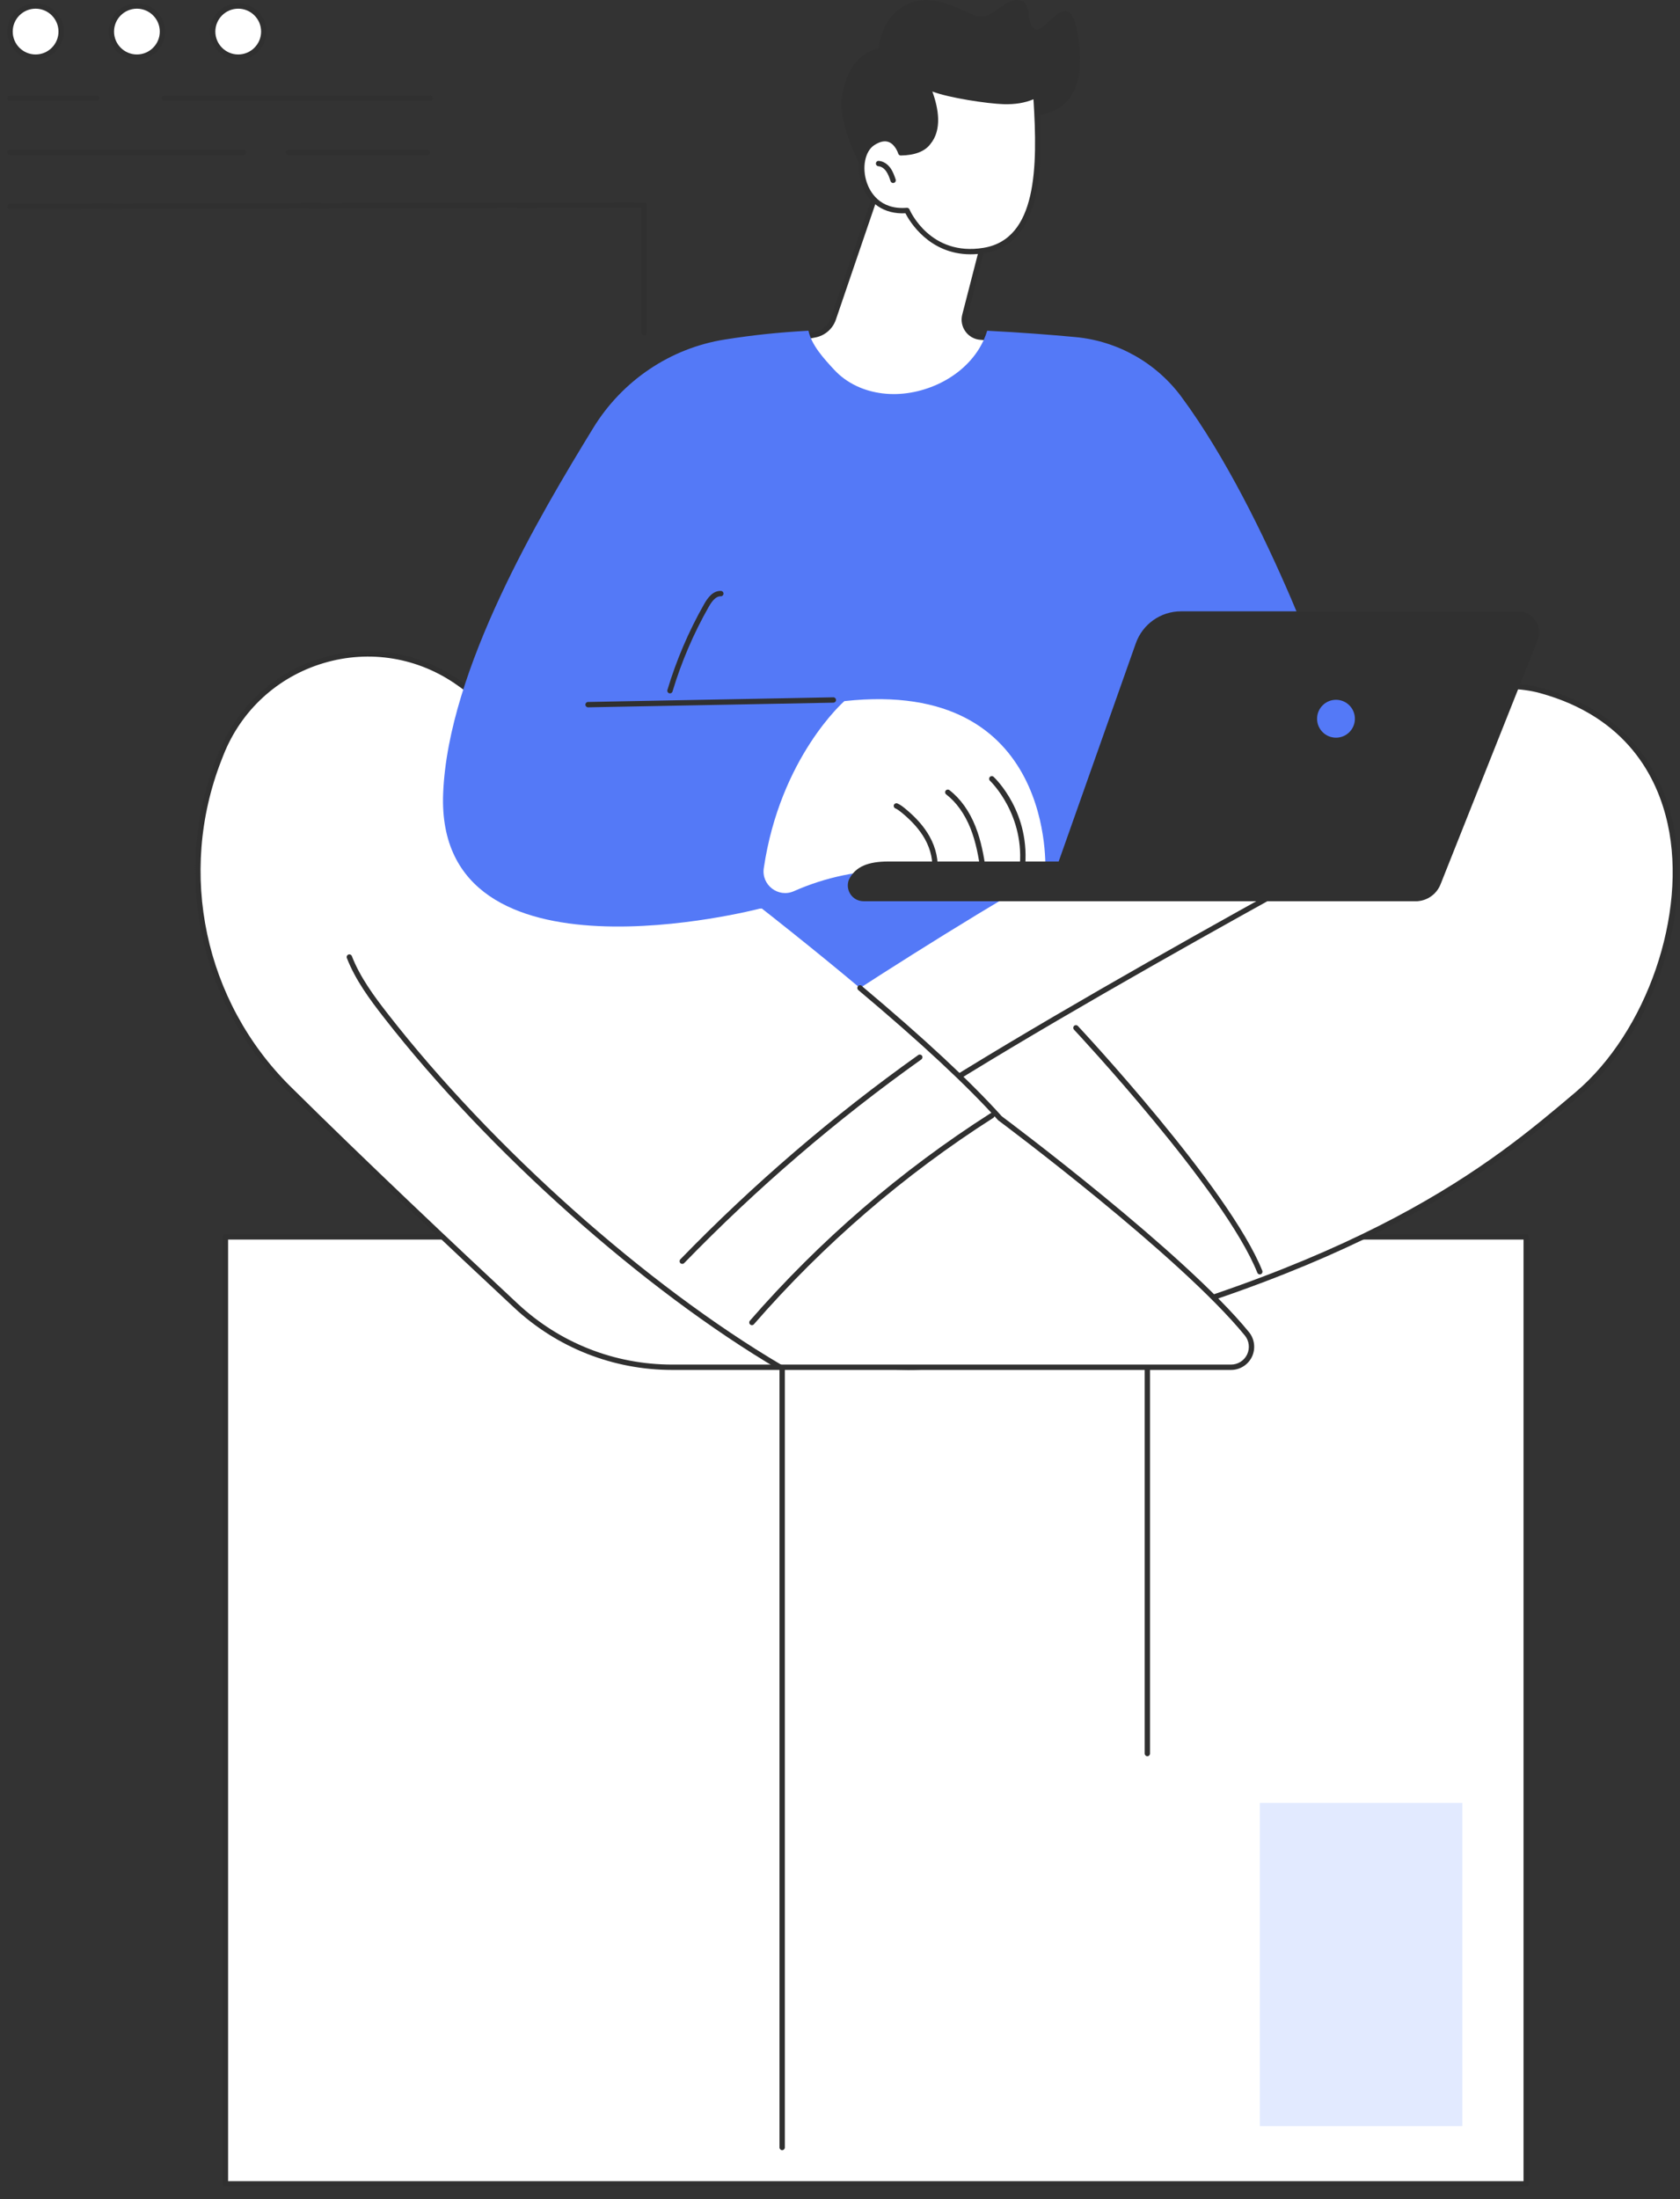 <svg width="178" height="233" viewBox="0 0 178 233" fill="none" xmlns="http://www.w3.org/2000/svg"><rect x="0" y="0" width="178" height="233" fill="#333333" stroke="none"/><g clip-path="url(#clip0_2251_83866)"><path d="M161.699 231.359H23.879V131.038H161.699V231.359Z" fill="white"/><path d="M23.879 231.359H161.699V131.038H23.879V231.359Z" fill="white"/><path d="M24.168 231.075H161.422V131.321H24.168V231.075ZM161.705 231.643H23.885C23.729 231.643 23.602 231.515 23.602 231.359V131.037C23.602 130.88 23.729 130.754 23.885 130.754H161.705C161.861 130.754 161.988 130.88 161.988 131.037V231.359C161.988 231.515 161.861 231.643 161.705 231.643Z" fill="#303030"/><path d="M82.873 227.795C82.717 227.795 82.59 227.667 82.59 227.511V134.889C82.59 134.732 82.717 134.605 82.873 134.605C83.029 134.605 83.156 134.732 83.156 134.889V227.511C83.156 227.667 83.029 227.795 82.873 227.795Z" fill="#303030"/><path d="M121.564 186.059C121.409 186.059 121.281 185.932 121.281 185.775V131.037C121.281 130.881 121.409 130.754 121.564 130.754C121.72 130.754 121.848 130.881 121.848 131.037V185.775C121.848 185.932 121.72 186.059 121.564 186.059Z" fill="#303030"/><path d="M154.943 225.242H133.484V191.001H154.943V225.242Z" fill="#E2EAFF"/><path d="M106.364 11.964C106.364 11.964 115.07 14.489 114.396 5.401C113.787 -2.771 110.927 3.486 109.771 3.123C108.525 2.732 109.553 0.216 107.947 0.012C106.364 -0.187 105.149 2.119 103.569 1.716C101.986 1.317 98.834 -1.114 95.781 0.644C93.226 2.119 93.104 5.134 93.104 5.134C93.104 5.134 89.944 5.401 89.213 10.223C88.482 15.047 95.053 24.021 95.053 24.021L106.364 11.964Z" fill="#303030"/><path d="M92.936 20.181L88.292 33.779C87.997 34.649 87.258 35.293 86.358 35.469L84.293 35.872C84.293 35.872 89.665 47.559 98.725 45.601C107.782 43.643 105.788 35.872 105.788 35.872L103.874 35.716C102.727 35.622 101.94 34.516 102.229 33.399L104.381 25.043C104.381 25.043 95.604 17.955 92.936 20.181Z" fill="white"/><path d="M84.709 36.079C85.663 37.937 90.781 47.027 98.662 45.324C101.486 44.714 103.494 43.47 104.63 41.627C106.026 39.363 105.689 36.844 105.556 36.135L103.851 35.999C103.219 35.948 102.647 35.622 102.282 35.106C101.914 34.59 101.795 33.943 101.953 33.328L104.06 25.15C101.582 23.176 95.247 18.814 93.177 20.351L88.56 33.872C88.232 34.834 87.408 35.551 86.414 35.747L84.709 36.079ZM96.711 46.103C88.784 46.103 84.083 36.099 84.035 35.988C83.998 35.911 83.998 35.818 84.04 35.741C84.08 35.665 84.151 35.608 84.236 35.591L86.303 35.188C87.102 35.035 87.762 34.459 88.025 33.688L92.667 20.09C92.684 20.039 92.715 19.997 92.755 19.963C95.567 17.617 104.193 24.526 104.559 24.821C104.647 24.892 104.683 25.006 104.655 25.113L102.503 33.469C102.384 33.92 102.474 34.397 102.743 34.777C103.012 35.157 103.432 35.395 103.896 35.432L105.813 35.588C105.932 35.596 106.034 35.682 106.063 35.801C106.097 35.931 106.873 39.071 105.111 41.924C103.89 43.904 101.761 45.234 98.784 45.878C98.07 46.033 97.379 46.103 96.711 46.103Z" fill="#303030"/><path d="M96.097 22.297C96.097 22.297 98.346 27.499 104.24 26.538C110.13 25.576 110.28 18.071 109.754 10.092C108.896 10.509 107.856 10.799 106.35 10.753C103.792 10.677 98.479 9.65 98.23 9.063C99.187 11.318 99.553 13.632 98.357 15.079C97.887 15.709 97.004 16.162 95.438 16.191C95.438 16.191 94.693 13.692 92.469 15.141C90.246 16.591 91.073 22.711 96.097 22.297Z" fill="white"/><path d="M96.1 22.015C96.213 22.015 96.315 22.08 96.36 22.185C96.448 22.389 98.597 27.174 104.194 26.258C109.878 25.333 109.954 17.72 109.498 10.519C108.558 10.91 107.544 11.069 106.343 11.038C104.627 10.984 100.546 10.374 98.784 9.694C99.45 11.523 99.821 13.758 98.578 15.258C98 16.036 96.944 16.45 95.445 16.475C95.445 16.475 95.442 16.475 95.44 16.475C95.315 16.475 95.205 16.393 95.171 16.271C95.168 16.263 94.868 15.304 94.145 15.04C93.721 14.887 93.211 15 92.627 15.38C91.645 16.021 91.302 17.766 91.846 19.354C92.146 20.233 93.16 22.256 96.077 22.015C96.085 22.015 96.091 22.015 96.1 22.015ZM102.834 26.941C98.439 26.941 96.366 23.441 95.93 22.593C93.723 22.712 92.004 21.572 91.311 19.538C90.676 17.686 91.109 15.693 92.316 14.904C93.058 14.422 93.74 14.289 94.344 14.51C95.094 14.785 95.485 15.534 95.635 15.902C96.841 15.848 97.68 15.517 98.133 14.91C99.376 13.406 98.731 10.961 97.972 9.175C97.909 9.03 97.977 8.863 98.122 8.803C98.266 8.741 98.43 8.809 98.493 8.953C98.864 9.379 103.718 10.391 106.36 10.471C107.626 10.51 108.665 10.309 109.631 9.838C109.716 9.799 109.815 9.801 109.897 9.85C109.98 9.895 110.031 9.98 110.039 10.074C110.537 17.641 110.546 25.798 104.287 26.819C103.777 26.902 103.293 26.941 102.834 26.941Z" fill="#303030"/><path d="M94.629 19.389C94.51 19.389 94.403 19.315 94.36 19.196C94.236 18.827 94.105 18.441 93.884 18.135C93.663 17.826 93.358 17.63 93.069 17.61C92.913 17.599 92.794 17.466 92.805 17.31C92.814 17.154 92.947 17.037 93.106 17.046C93.57 17.077 94.02 17.352 94.343 17.803C94.612 18.18 94.765 18.623 94.898 19.011C94.947 19.162 94.87 19.323 94.72 19.372C94.692 19.383 94.66 19.389 94.629 19.389Z" fill="#303030"/><path d="M80.791 94.277L108.259 90.828L110.885 97.112L89.61 107.488C89.61 107.488 79.072 100.215 80.791 94.277Z" fill="#5479F7"/><path d="M73.941 116.226C73.941 116.226 142.488 67.463 163.23 73.156C183.973 78.849 179.294 105.619 167.088 115.945C158.603 123.124 145.173 134.598 107.218 143.453C69.262 152.307 73.941 116.226 73.941 116.226Z" fill="white"/><path d="M96.238 145.133C89.815 145.133 84.664 143.403 80.858 139.952C71.769 131.716 73.644 116.341 73.667 116.187C73.675 116.108 73.718 116.038 73.783 115.992C73.854 115.943 80.891 110.942 90.971 104.431C91.101 104.347 91.277 104.384 91.362 104.516C91.447 104.648 91.41 104.823 91.277 104.908C81.871 110.985 75.117 115.742 74.213 116.382C74.058 117.839 72.794 131.883 81.24 139.533C86.881 144.645 95.601 145.871 107.159 143.174C144.871 134.377 158.063 123.214 166.794 115.827L166.913 115.727C174.494 109.31 178.793 96.82 176.695 87.292C175.61 82.364 172.382 75.958 163.16 73.427C155.273 71.262 139.53 76.739 116.372 89.706C116.236 89.782 116.063 89.733 115.986 89.597C115.91 89.46 115.958 89.287 116.094 89.21C139.388 76.168 155.27 70.673 163.31 72.88C172.804 75.486 176.131 82.089 177.247 87.169C178.309 91.991 177.836 97.64 175.916 103.077C174.041 108.386 170.974 113.032 167.278 116.16L167.159 116.26C158.388 123.682 145.131 134.898 107.286 143.727C103.268 144.665 99.58 145.133 96.238 145.133Z" fill="#303030"/><path d="M133.481 135.014C133.367 135.014 133.263 134.946 133.217 134.835C129.751 126.153 113.951 109.253 113.792 109.084C113.685 108.969 113.69 108.79 113.803 108.683C113.917 108.576 114.098 108.581 114.203 108.695C114.364 108.865 130.235 125.844 133.744 134.625C133.801 134.77 133.73 134.935 133.586 134.993C133.552 135.007 133.515 135.014 133.481 135.014Z" fill="#303030"/><path d="M88.86 122.955C88.781 122.955 88.699 122.921 88.645 122.854C88.543 122.734 88.56 122.555 88.679 122.454C99.18 113.633 146.657 88.043 147.136 87.785C147.275 87.711 147.445 87.763 147.521 87.901C147.595 88.039 147.544 88.211 147.405 88.285C146.926 88.542 99.5 114.105 89.044 122.889C88.991 122.933 88.925 122.955 88.86 122.955Z" fill="#303030"/><path d="M132.112 141.309C132.642 141.957 132.752 142.853 132.395 143.611C132.036 144.368 131.274 144.852 130.438 144.852C123.834 144.852 107.524 144.852 71.208 144.852C65.071 144.852 59.166 142.526 54.675 138.339C48.297 132.395 38.685 123.34 30.577 115.313C21.387 106.213 18.489 92.514 23.191 80.456C23.261 80.277 23.332 80.098 23.4 79.919C27.382 69.79 39.781 66.072 48.637 72.38C66.484 85.096 94.746 105.991 105.947 118.474C105.947 118.474 125.086 132.701 132.112 141.309Z" fill="white"/><path d="M130.439 145.133H71.209C64.981 145.133 59.039 142.793 54.483 138.545C47.926 132.433 38.422 123.476 30.379 115.512C21.104 106.329 18.181 92.527 22.927 80.35L23.137 79.813C25.071 74.893 29.079 71.208 34.134 69.704C39.172 68.206 44.516 69.096 48.801 72.147C56.813 77.856 68.68 86.469 79.694 95.08C79.815 95.177 79.838 95.355 79.742 95.478C79.645 95.601 79.467 95.624 79.345 95.527C68.34 86.923 56.482 78.315 48.473 72.609C44.332 69.66 39.167 68.799 34.295 70.248C29.41 71.702 25.533 75.264 23.664 80.021L23.454 80.556C18.79 92.522 21.664 106.085 30.778 115.109C38.815 123.067 48.314 132.02 54.868 138.129C59.32 142.28 65.123 144.566 71.209 144.566H130.439C131.161 144.566 131.829 144.142 132.138 143.487C132.447 142.832 132.353 142.047 131.894 141.486C124.967 133.003 105.97 118.841 105.78 118.699C105.763 118.688 105.749 118.675 105.737 118.661C102.472 115.024 97.493 110.389 90.937 104.887C90.818 104.787 90.801 104.608 90.9 104.488C91.002 104.368 91.18 104.352 91.299 104.452C97.864 109.961 102.857 114.606 106.14 118.261C106.904 118.831 125.471 132.724 132.333 141.127C132.928 141.856 133.053 142.878 132.651 143.73C132.249 144.582 131.379 145.133 130.439 145.133Z" fill="#303030"/><path d="M82.663 145.133C82.615 145.133 82.564 145.12 82.519 145.094C68.163 136.634 51.734 121.991 40.666 107.788C39.179 105.881 37.653 103.823 36.75 101.494C36.693 101.348 36.767 101.184 36.911 101.127C37.058 101.071 37.223 101.143 37.279 101.289C38.154 103.546 39.653 105.565 41.114 107.439C52.139 121.591 68.506 136.179 82.808 144.605C82.941 144.684 82.986 144.858 82.907 144.993C82.856 145.083 82.76 145.133 82.663 145.133Z" fill="#303030"/><path d="M79.665 140.391C79.599 140.391 79.534 140.368 79.481 140.321C79.362 140.218 79.35 140.039 79.452 139.92C86.861 131.408 95.436 124.014 104.944 117.945C105.077 117.861 105.252 117.9 105.334 118.032C105.419 118.164 105.38 118.34 105.249 118.424C95.787 124.463 87.252 131.821 79.88 140.293C79.823 140.357 79.744 140.391 79.665 140.391Z" fill="#303030"/><path d="M72.287 133.898C72.216 133.898 72.145 133.872 72.089 133.818C71.978 133.709 71.975 133.529 72.083 133.417C79.792 125.473 88.271 118.191 97.288 111.775C97.416 111.684 97.594 111.715 97.685 111.842C97.775 111.969 97.744 112.147 97.617 112.238C88.628 118.634 80.174 125.893 72.491 133.813C72.434 133.87 72.36 133.898 72.287 133.898Z" fill="#303030"/><path d="M125.183 42.053C122.504 38.428 118.409 36.122 113.923 35.708C111.371 35.473 108.168 35.22 104.597 35.039C104.399 35.683 104.124 36.307 103.767 36.894C102.733 38.601 101.11 39.915 99.304 40.731C97.497 41.545 95.475 41.917 93.498 41.676C91.564 41.443 89.723 40.618 88.386 39.174C87.296 38 85.99 36.576 85.656 35.036C82.413 35.22 79.861 35.487 76.82 35.966C71.014 36.877 65.916 40.334 62.846 45.353C57.219 54.549 47.474 70.901 46.953 84.057C46.112 105.26 80.482 96.265 80.482 96.265L119.083 92.714L141.445 75.378C141.445 75.378 134.484 54.64 125.183 42.053Z" fill="#5479F7"/><path d="M80.924 91.98C80.661 93.766 82.465 95.144 84.113 94.413C87.481 92.919 91.131 92.164 94.813 92.201L110.749 92.362C110.749 92.362 111.992 71.793 89.463 74.278C89.463 74.278 82.666 80.203 80.924 91.98Z" fill="white"/><path d="M99.014 92.725C99 92.725 98.986 92.724 98.972 92.722C98.819 92.699 98.711 92.555 98.734 92.4C98.898 91.278 98.632 90.028 97.992 88.882C97.448 87.916 96.647 87.003 95.536 86.092C95.327 85.922 95.106 85.747 94.859 85.64C94.718 85.577 94.653 85.41 94.715 85.266C94.777 85.123 94.945 85.057 95.089 85.12C95.398 85.257 95.667 85.467 95.893 85.653C97.06 86.61 97.907 87.575 98.485 88.605C99.187 89.859 99.476 91.236 99.294 92.482C99.272 92.623 99.153 92.725 99.014 92.725Z" fill="#303030"/><path d="M104.16 92.428C104.022 92.428 103.903 92.326 103.88 92.184C103.69 90.826 103.413 89.238 102.824 87.755C102.215 86.23 101.325 84.986 100.246 84.157C100.125 84.062 100.099 83.884 100.196 83.759C100.292 83.636 100.467 83.612 100.592 83.707C101.75 84.598 102.705 85.924 103.348 87.545C103.962 89.083 104.245 90.713 104.444 92.104C104.463 92.259 104.356 92.403 104.203 92.425C104.189 92.427 104.175 92.428 104.16 92.428Z" fill="#303030"/><path d="M108.288 92.428C108.28 92.428 108.268 92.427 108.257 92.426C108.101 92.407 107.988 92.266 108.008 92.111C108.693 86.349 104.929 82.751 104.89 82.715C104.777 82.608 104.771 82.429 104.876 82.314C104.983 82.2 105.162 82.194 105.275 82.3C105.439 82.453 109.291 86.121 108.572 92.178C108.555 92.322 108.43 92.428 108.288 92.428Z" fill="#303030"/><path d="M149.663 95.481H91.538C91.195 95.481 90.85 95.392 90.566 95.197C89.901 94.739 89.671 93.919 89.935 93.215C90.62 91.775 92.036 91.269 94.129 91.269H153.475L152.705 93.365C152.232 94.638 151.017 95.481 149.663 95.481Z" fill="#303030"/><path d="M149.992 95.481C151.153 95.481 152.198 94.77 152.628 93.689L162.917 67.818C163.192 67.132 163.107 66.355 162.694 65.743C162.28 65.131 161.589 64.765 160.853 64.765H125.129C122.977 64.765 121.059 66.124 120.34 68.156L110.68 95.481H149.992Z" fill="#303030"/><path d="M139.547 76.145C139.547 77.254 140.445 78.152 141.552 78.152C142.659 78.152 143.554 77.254 143.554 76.145C143.554 75.037 142.659 74.138 141.552 74.138C140.445 74.138 139.547 75.037 139.547 76.145Z" fill="#5479F7"/><path d="M62.307 74.936C62.154 74.936 62.026 74.812 62.023 74.657C62.021 74.501 62.145 74.371 62.304 74.368L88.291 73.874C88.45 73.874 88.574 73.996 88.577 74.153C88.583 74.309 88.458 74.438 88.299 74.442L62.312 74.936C62.312 74.936 62.309 74.936 62.307 74.936Z" fill="#303030"/><path d="M70.987 73.457C70.959 73.457 70.933 73.453 70.905 73.445C70.755 73.4 70.67 73.242 70.715 73.092C71.664 69.928 72.972 66.869 74.604 63.999C74.952 63.386 75.513 62.568 76.385 62.603C76.541 62.608 76.663 62.739 76.657 62.896C76.654 63.052 76.518 63.182 76.365 63.17C75.943 63.157 75.535 63.508 75.097 64.279C73.485 67.112 72.194 70.133 71.256 73.255C71.219 73.378 71.109 73.457 70.987 73.457Z" fill="#303030"/><path d="M68.244 35.537C68.088 35.537 67.961 35.41 67.961 35.254V22.008L1.064 22.152C0.909 22.152 0.781 22.028 0.781 21.872C0.781 21.713 0.909 21.585 1.064 21.585L68.244 21.441C68.321 21.441 68.391 21.472 68.445 21.523C68.499 21.577 68.527 21.65 68.527 21.724V35.254C68.527 35.41 68.4 35.537 68.244 35.537Z" fill="#303030"/><path d="M45.293 16.422H30.561C30.405 16.422 30.277 16.294 30.277 16.139C30.277 15.98 30.405 15.855 30.561 15.855H45.293C45.449 15.855 45.576 15.98 45.576 16.139C45.576 16.294 45.449 16.422 45.293 16.422Z" fill="#303030"/><path d="M25.794 16.422H1.064C0.909 16.422 0.781 16.294 0.781 16.139C0.781 15.98 0.909 15.855 1.064 15.855H25.794C25.95 15.855 26.077 15.98 26.077 16.139C26.077 16.294 25.95 16.422 25.794 16.422Z" fill="#303030"/><path d="M45.596 10.685H17.428C17.269 10.685 17.145 10.558 17.145 10.402C17.145 10.244 17.269 10.119 17.428 10.119H45.596C45.751 10.119 45.879 10.244 45.879 10.402C45.879 10.558 45.751 10.685 45.596 10.685Z" fill="#303030"/><path d="M10.246 10.685H1.064C0.909 10.685 0.781 10.558 0.781 10.402C0.781 10.244 0.909 10.119 1.064 10.119H10.246C10.405 10.119 10.529 10.244 10.529 10.402C10.529 10.558 10.405 10.685 10.246 10.685Z" fill="#303030"/><path d="M6.477 3.346C6.477 1.848 5.265 0.637 3.77 0.637C2.275 0.637 1.062 1.848 1.062 3.346C1.062 4.841 2.275 6.055 3.77 6.055C5.265 6.055 6.477 4.841 6.477 3.346Z" fill="white"/><path d="M3.772 0.92C2.435 0.92 1.348 2.007 1.348 3.346C1.348 4.681 2.435 5.771 3.772 5.771C5.109 5.771 6.196 4.681 6.196 3.346C6.196 2.007 5.109 0.92 3.772 0.92ZM3.772 6.338C2.124 6.338 0.781 4.993 0.781 3.346C0.781 1.695 2.124 0.353 3.772 0.353C5.42 0.353 6.763 1.695 6.763 3.346C6.763 4.993 5.42 6.338 3.772 6.338Z" fill="#303030"/><path d="M17.212 3.346C17.212 1.848 16 0.637 14.504 0.637C13.009 0.637 11.797 1.848 11.797 3.346C11.797 4.841 13.009 6.055 14.504 6.055C16 6.055 17.212 4.841 17.212 3.346Z" fill="white"/><path d="M14.506 0.92C13.169 0.92 12.082 2.007 12.082 3.346C12.082 4.681 13.169 5.771 14.506 5.771C15.843 5.771 16.93 4.681 16.93 3.346C16.93 2.007 15.843 0.92 14.506 0.92ZM14.506 6.338C12.858 6.338 11.516 4.993 11.516 3.346C11.516 1.695 12.858 0.353 14.506 0.353C16.155 0.353 17.497 1.695 17.497 3.346C17.497 4.993 16.155 6.338 14.506 6.338Z" fill="#303030"/><path d="M27.946 3.346C27.946 1.848 26.734 0.637 25.239 0.637C23.743 0.637 22.531 1.848 22.531 3.346C22.531 4.841 23.743 6.055 25.239 6.055C26.734 6.055 27.946 4.841 27.946 3.346Z" fill="white"/><path d="M25.241 0.92C23.904 0.92 22.816 2.007 22.816 3.346C22.816 4.681 23.904 5.771 25.241 5.771C26.577 5.771 27.665 4.681 27.665 3.346C27.665 2.007 26.577 0.92 25.241 0.92ZM25.241 6.338C23.592 6.338 22.25 4.993 22.25 3.346C22.25 1.695 23.592 0.353 25.241 0.353C26.889 0.353 28.231 1.695 28.231 3.346C28.231 4.993 26.889 6.338 25.241 6.338Z" fill="#303030"/></g><defs><clipPath id="clip0_2251_83866"><rect width="178" height="233" fill="white"/></clipPath></defs></svg>